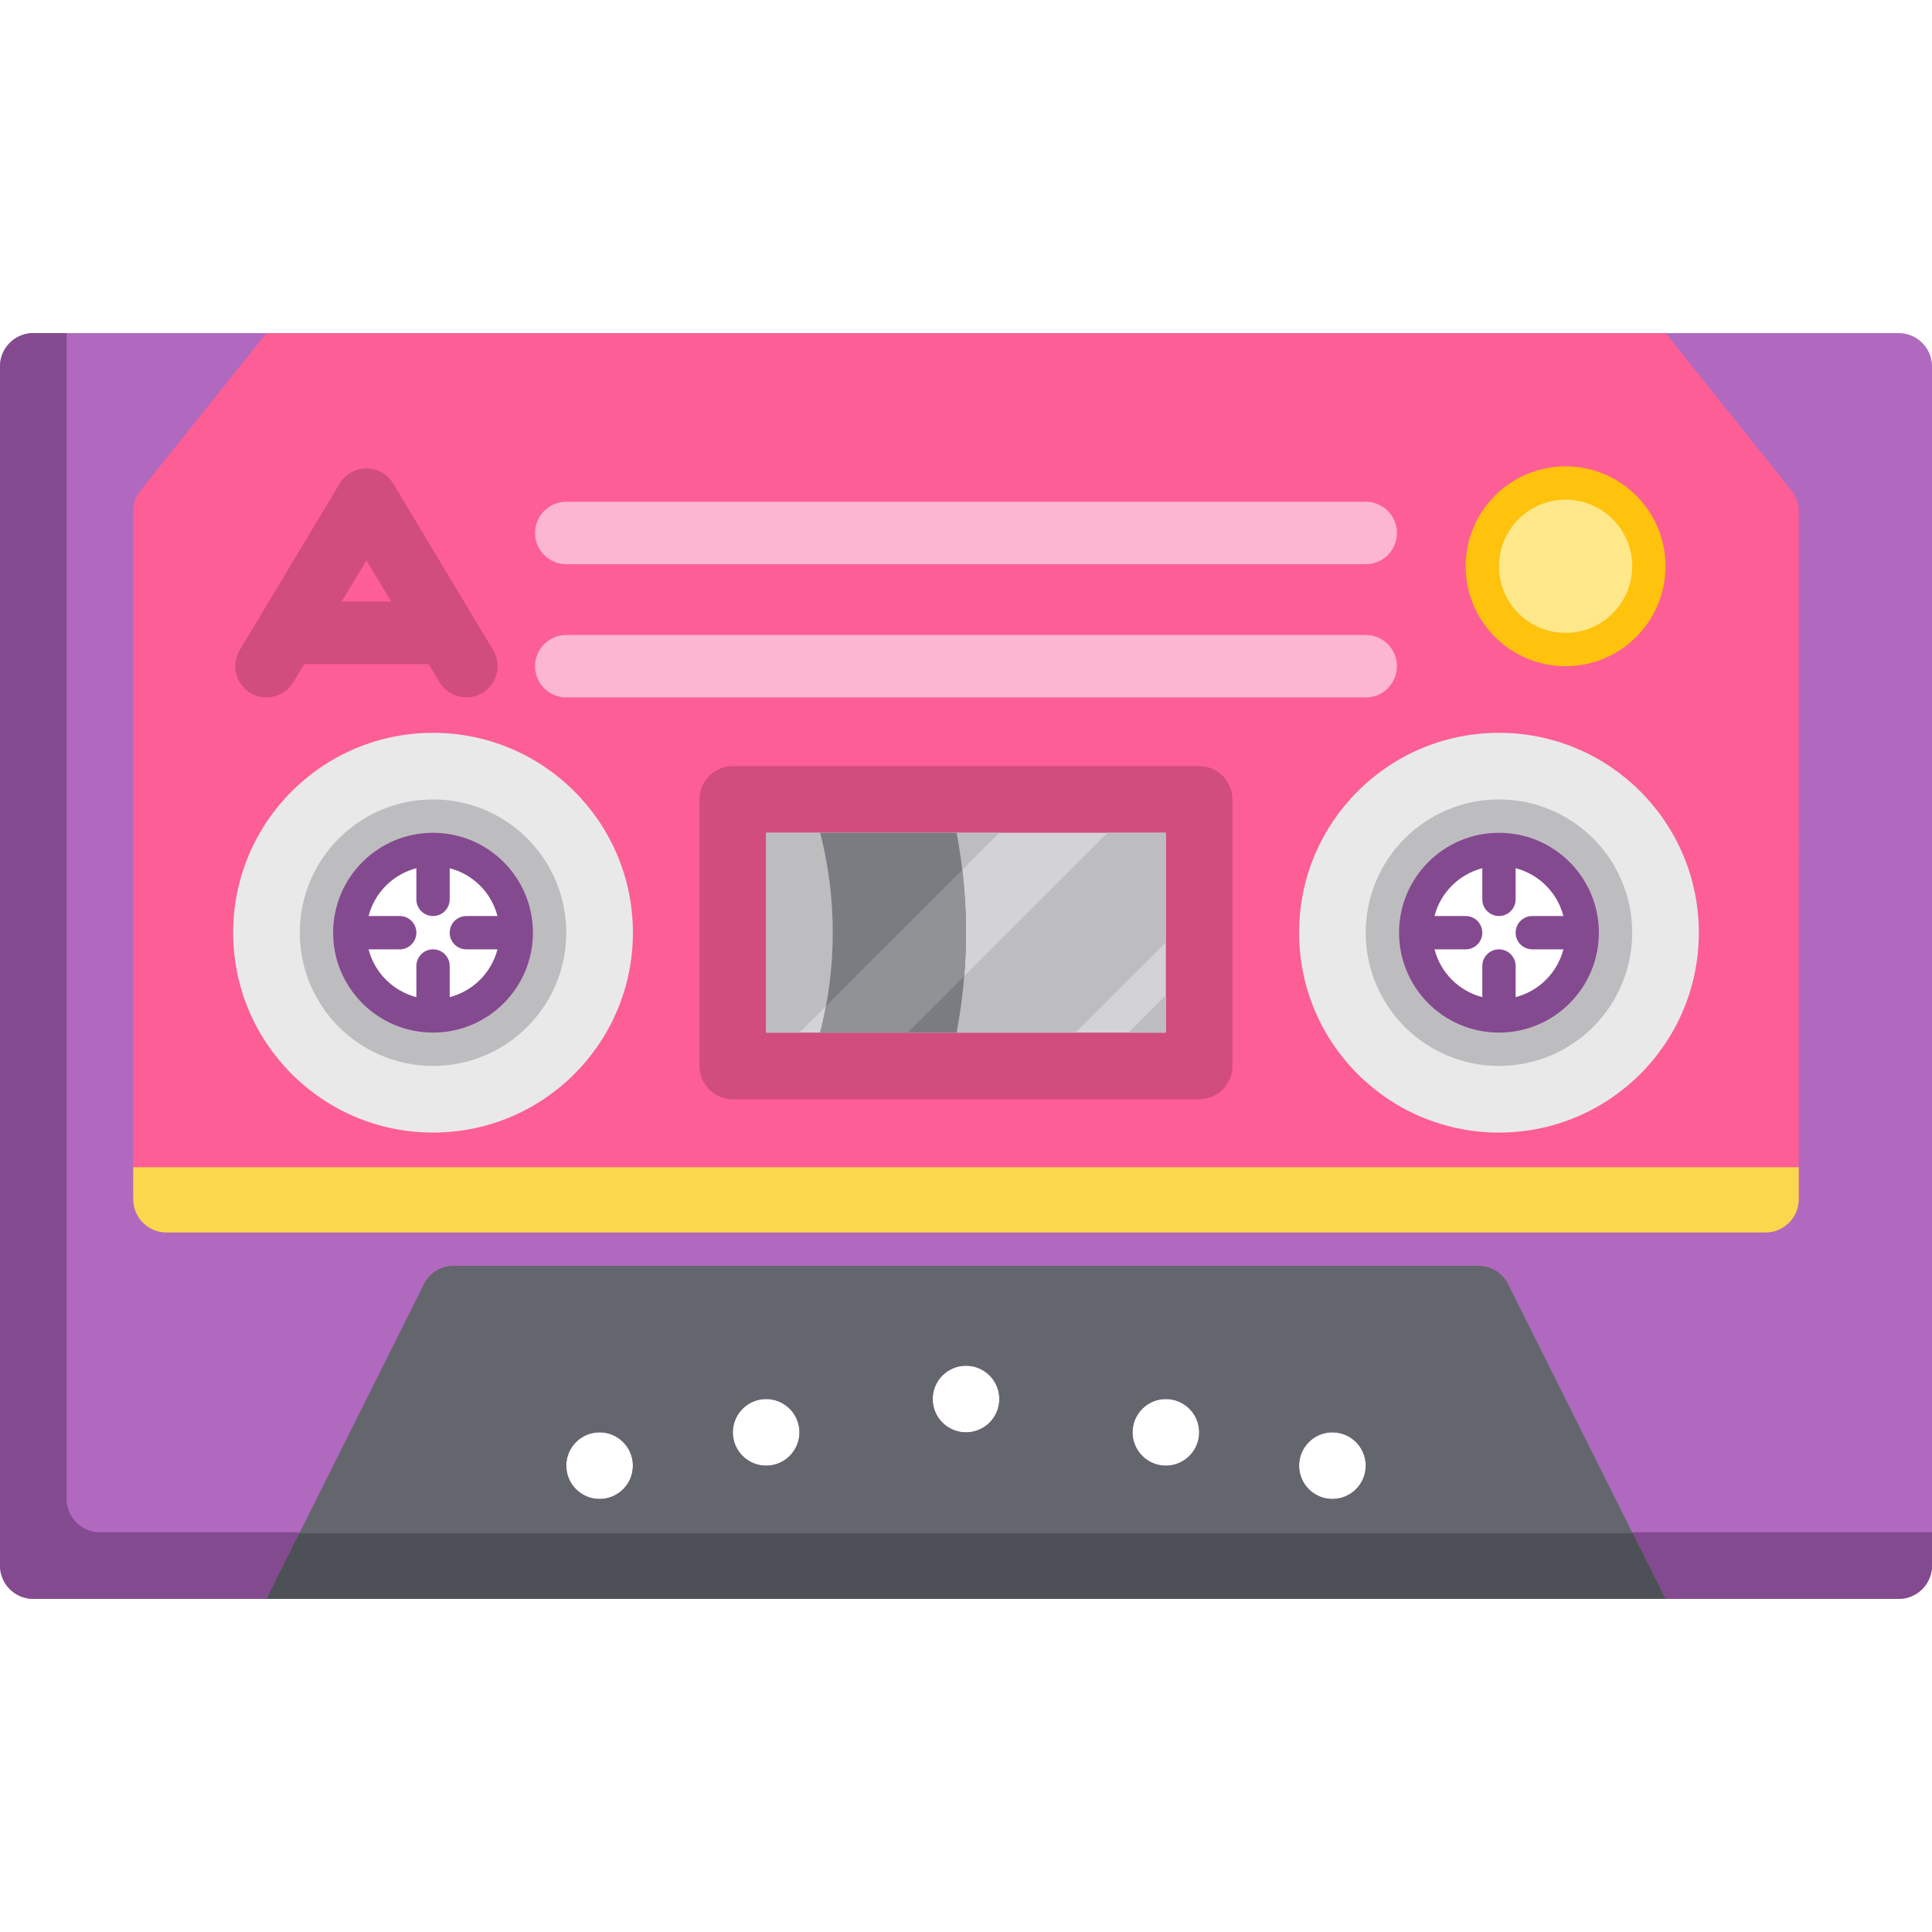 <?xml version="1.0" encoding="iso-8859-1"?>
<!-- Uploaded to: SVG Repo, www.svgrepo.com, Generator: SVG Repo Mixer Tools -->
<svg version="1.1" id="Layer_1" xmlns="http://www.w3.org/2000/svg" xmlns:xlink="http://www.w3.org/1999/xlink" 
	 viewBox="0 0 512 512" xml:space="preserve">
<path style="fill:#B169BF;" d="M503.172,88.276H8.828C3.953,88.276,0,92.228,0,97.103v317.793c0,4.875,3.953,8.828,8.828,8.828
	h494.345c4.875,0,8.828-3.953,8.828-8.828V97.103C512,92.228,508.047,88.276,503.172,88.276z M114.759,273.655
	c-14.626,0-26.483-11.857-26.483-26.483s11.857-26.483,26.483-26.483s26.483,11.857,26.483,26.483S129.385,273.655,114.759,273.655z
	 M158.897,397.241c-4.875,0-8.828-3.953-8.828-8.828s3.953-8.828,8.828-8.828c4.875,0,8.828,3.953,8.828,8.828
	S163.772,397.241,158.897,397.241z M203.034,388.414c-4.875,0-8.828-3.953-8.828-8.828s3.953-8.828,8.828-8.828
	s8.828,3.953,8.828,8.828S207.91,388.414,203.034,388.414z M256,379.586c-4.875,0-8.828-3.953-8.828-8.828
	c0-4.875,3.953-8.828,8.828-8.828s8.828,3.953,8.828,8.828C264.828,375.634,260.875,379.586,256,379.586z M308.966,388.414
	c-4.875,0-8.828-3.953-8.828-8.828s3.953-8.828,8.828-8.828s8.828,3.953,8.828,8.828S313.841,388.414,308.966,388.414z
	 M353.103,397.241c-4.875,0-8.828-3.953-8.828-8.828s3.953-8.828,8.828-8.828s8.828,3.953,8.828,8.828
	S357.978,397.241,353.103,397.241z M397.241,273.655c-14.626,0-26.483-11.857-26.483-26.483s11.857-26.483,26.483-26.483
	c14.626,0,26.483,11.857,26.483,26.483S411.868,273.655,397.241,273.655z"/>
<path style="fill:#844A8F;" d="M26.483,406.069c-4.875,0-8.828-3.953-8.828-8.828V88.276H8.828C3.953,88.276,0,92.228,0,97.103
	v317.793c0,4.875,3.953,8.828,8.828,8.828h494.345c4.875,0,8.828-3.953,8.828-8.828v-8.828H26.483z"/>
<path style="fill:#64666D;" d="M399.681,340.328c-1.495-2.99-4.552-4.879-7.895-4.879H120.214c-3.343,0-6.4,1.889-7.895,4.879
	l-41.698,83.396h370.759L399.681,340.328z M158.897,397.241c-4.875,0-8.828-3.953-8.828-8.828s3.953-8.828,8.828-8.828
	c4.875,0,8.828,3.953,8.828,8.828S163.772,397.241,158.897,397.241z M203.034,388.414c-4.875,0-8.828-3.953-8.828-8.828
	s3.953-8.828,8.828-8.828s8.828,3.953,8.828,8.828S207.91,388.414,203.034,388.414z M256,379.586c-4.875,0-8.828-3.953-8.828-8.828
	c0-4.875,3.953-8.828,8.828-8.828s8.828,3.953,8.828,8.828C264.828,375.634,260.875,379.586,256,379.586z M308.966,388.414
	c-4.875,0-8.828-3.953-8.828-8.828s3.953-8.828,8.828-8.828s8.828,3.953,8.828,8.828S313.841,388.414,308.966,388.414z
	 M353.103,397.241c-4.875,0-8.828-3.953-8.828-8.828s3.953-8.828,8.828-8.828s8.828,3.953,8.828,8.828
	S357.978,397.241,353.103,397.241z"/>
<polygon style="fill:#4E5058;" points="79.31,406.345 70.621,423.724 441.379,423.724 432.69,406.345 "/>
<path style="fill:#FD5E95;" d="M474.755,129.996l-33.376-41.72H70.621l-33.376,41.719c-1.252,1.566-1.934,3.51-1.934,5.515v182.283
	c0,4.875,3.953,8.828,8.828,8.828h423.724c4.875,0,8.828-3.953,8.828-8.828V135.51C476.69,133.506,476.008,131.561,474.755,129.996z
	 M114.759,273.655c-14.626,0-26.483-11.857-26.483-26.483s11.857-26.483,26.483-26.483s26.483,11.857,26.483,26.483
	S129.385,273.655,114.759,273.655z M397.241,273.655c-14.626,0-26.483-11.857-26.483-26.483s11.857-26.483,26.483-26.483
	c14.626,0,26.483,11.857,26.483,26.483S411.868,273.655,397.241,273.655z"/>
<path style="fill:#F9D84E;" d="M35.31,309.333v8.46c0,4.875,3.953,8.828,8.828,8.828h423.724c4.875,0,8.828-3.953,8.828-8.828v-8.46
	H35.31z"/>
<circle style="fill:#FFC20D;" cx="414.897" cy="150.069" r="26.483"/>
<circle style="fill:#FFE88A;" cx="414.897" cy="150.069" r="17.655"/>
<path style="fill:#D14D7B;" d="M130.682,172.294L104.2,128.156c-1.495-2.493-4.19-4.018-7.096-4.018s-5.601,1.525-7.096,4.018
	l-26.483,44.138c-2.351,3.919-1.08,9.003,2.838,11.354c3.922,2.353,9.004,1.08,11.354-2.838l2.886-4.81h33.001l2.886,4.81
	c2.504,4.172,8.245,5.271,12.119,2.321C131.918,180.609,132.821,175.859,130.682,172.294z M90.534,159.448l6.57-10.95l6.57,10.95
	H90.534z"/>
<g>
	<path style="fill:#FDB6CF;" d="M361.931,149.517H150.069c-4.57,0-8.276-3.705-8.276-8.276s3.705-8.276,8.276-8.276h211.862
		c4.57,0,8.276,3.705,8.276,8.276S366.502,149.517,361.931,149.517z"/>
	<path style="fill:#FDB6CF;" d="M361.931,184.828H150.069c-4.57,0-8.276-3.705-8.276-8.276s3.705-8.276,8.276-8.276h211.862
		c4.57,0,8.276,3.705,8.276,8.276S366.502,184.828,361.931,184.828z"/>
</g>
<path style="fill:#D14D7B;" d="M317.793,291.31H194.207c-4.875,0-8.828-3.953-8.828-8.828v-70.621c0-4.875,3.953-8.828,8.828-8.828
	h123.586c4.875,0,8.828,3.953,8.828,8.828v70.621C326.621,287.358,322.668,291.31,317.793,291.31z"/>
<rect x="203.034" y="220.69" style="fill:#D3D3D5;" width="105.931" height="52.966"/>
<g>
	<polygon style="fill:#BDBDC0;" points="203.034,220.69 203.034,273.655 211.862,273.655 264.828,220.69 	"/>
	<polygon style="fill:#BDBDC0;" points="293.517,220.69 240.552,273.655 285.057,273.655 308.966,249.747 308.966,220.69 	"/>
	<polygon style="fill:#BDBDC0;" points="299.034,273.655 308.966,273.655 308.966,263.724 	"/>
</g>
<path style="fill:#7A7C82;" d="M220.69,247.172c0,9.144-1.159,18.018-3.338,26.483h36.158c1.628-8.579,2.489-17.43,2.489-26.483
	c0-9.053-0.862-17.903-2.489-26.483h-36.158C219.531,229.154,220.69,238.028,220.69,247.172z"/>
<path style="fill:#909296;" d="M256,247.172c0-5.642-0.335-11.206-0.982-16.673l-36.117,36.117c-0.44,2.375-0.952,4.723-1.548,7.039
	h23.199l14.973-14.973C255.832,254.886,256,251.049,256,247.172z"/>
<path style="fill:#E9E9EA;" d="M114.759,194.207c-29.252,0-52.966,23.713-52.966,52.966s23.713,52.966,52.966,52.966
	s52.966-23.713,52.966-52.966S144.011,194.207,114.759,194.207z M114.759,273.655c-14.626,0-26.483-11.857-26.483-26.483
	s11.857-26.483,26.483-26.483s26.483,11.857,26.483,26.483S129.385,273.655,114.759,273.655z"/>
<path style="fill:#BDBDC0;" d="M114.759,211.862c-19.501,0-35.31,15.809-35.31,35.31s15.809,35.31,35.31,35.31
	s35.31-15.809,35.31-35.31S134.26,211.862,114.759,211.862z M114.759,273.655c-14.626,0-26.483-11.857-26.483-26.483
	s11.857-26.483,26.483-26.483s26.483,11.857,26.483,26.483S129.385,273.655,114.759,273.655z"/>
<path style="fill:#844A8F;" d="M114.759,220.69c-14.626,0-26.483,11.857-26.483,26.483s11.857,26.483,26.483,26.483
	s26.483-11.857,26.483-26.483S129.385,220.69,114.759,220.69z M119.172,264.249V256c0-2.438-1.976-4.414-4.414-4.414
	s-4.414,1.976-4.414,4.414v8.249c-6.197-1.598-11.064-6.465-12.663-12.663h8.249c2.438,0,4.414-1.976,4.414-4.414
	s-1.976-4.414-4.414-4.414h-8.249c1.598-6.197,6.465-11.064,12.663-12.663v8.249c0,2.438,1.976,4.414,4.414,4.414
	s4.414-1.976,4.414-4.414v-8.249c6.197,1.598,11.064,6.465,12.663,12.663h-8.249c-2.438,0-4.414,1.976-4.414,4.414
	s1.976,4.414,4.414,4.414h8.249C130.237,257.783,125.369,262.65,119.172,264.249z"/>
<path style="fill:#E9E9EA;" d="M397.241,194.207c-29.252,0-52.966,23.713-52.966,52.966s23.713,52.966,52.966,52.966
	c29.252,0,52.966-23.713,52.966-52.966S426.494,194.207,397.241,194.207z M397.241,273.655c-14.626,0-26.483-11.857-26.483-26.483
	s11.857-26.483,26.483-26.483c14.626,0,26.483,11.857,26.483,26.483S411.868,273.655,397.241,273.655z"/>
<path style="fill:#BDBDC0;" d="M397.241,211.862c-19.501,0-35.31,15.809-35.31,35.31s15.809,35.31,35.31,35.31
	c19.501,0,35.31-15.809,35.31-35.31S416.743,211.862,397.241,211.862z M397.241,273.655c-14.626,0-26.483-11.857-26.483-26.483
	s11.857-26.483,26.483-26.483c14.626,0,26.483,11.857,26.483,26.483S411.868,273.655,397.241,273.655z"/>
<path style="fill:#844A8F;" d="M397.241,220.69c-14.626,0-26.483,11.857-26.483,26.483s11.857,26.483,26.483,26.483
	c14.626,0,26.483-11.857,26.483-26.483S411.868,220.69,397.241,220.69z M401.655,264.249V256c0-2.438-1.976-4.414-4.414-4.414
	c-2.438,0-4.414,1.976-4.414,4.414v8.249c-6.197-1.598-11.064-6.465-12.663-12.663h8.249c2.438,0,4.414-1.976,4.414-4.414
	s-1.976-4.414-4.414-4.414h-8.249c1.598-6.197,6.465-11.064,12.663-12.663v8.249c0,2.438,1.976,4.414,4.414,4.414
	c2.438,0,4.414-1.976,4.414-4.414v-8.249c6.197,1.598,11.064,6.465,12.663,12.663h-8.249c-2.438,0-4.414,1.976-4.414,4.414
	s1.976,4.414,4.414,4.414h8.249C412.719,257.783,407.852,262.65,401.655,264.249z"/>
</svg>